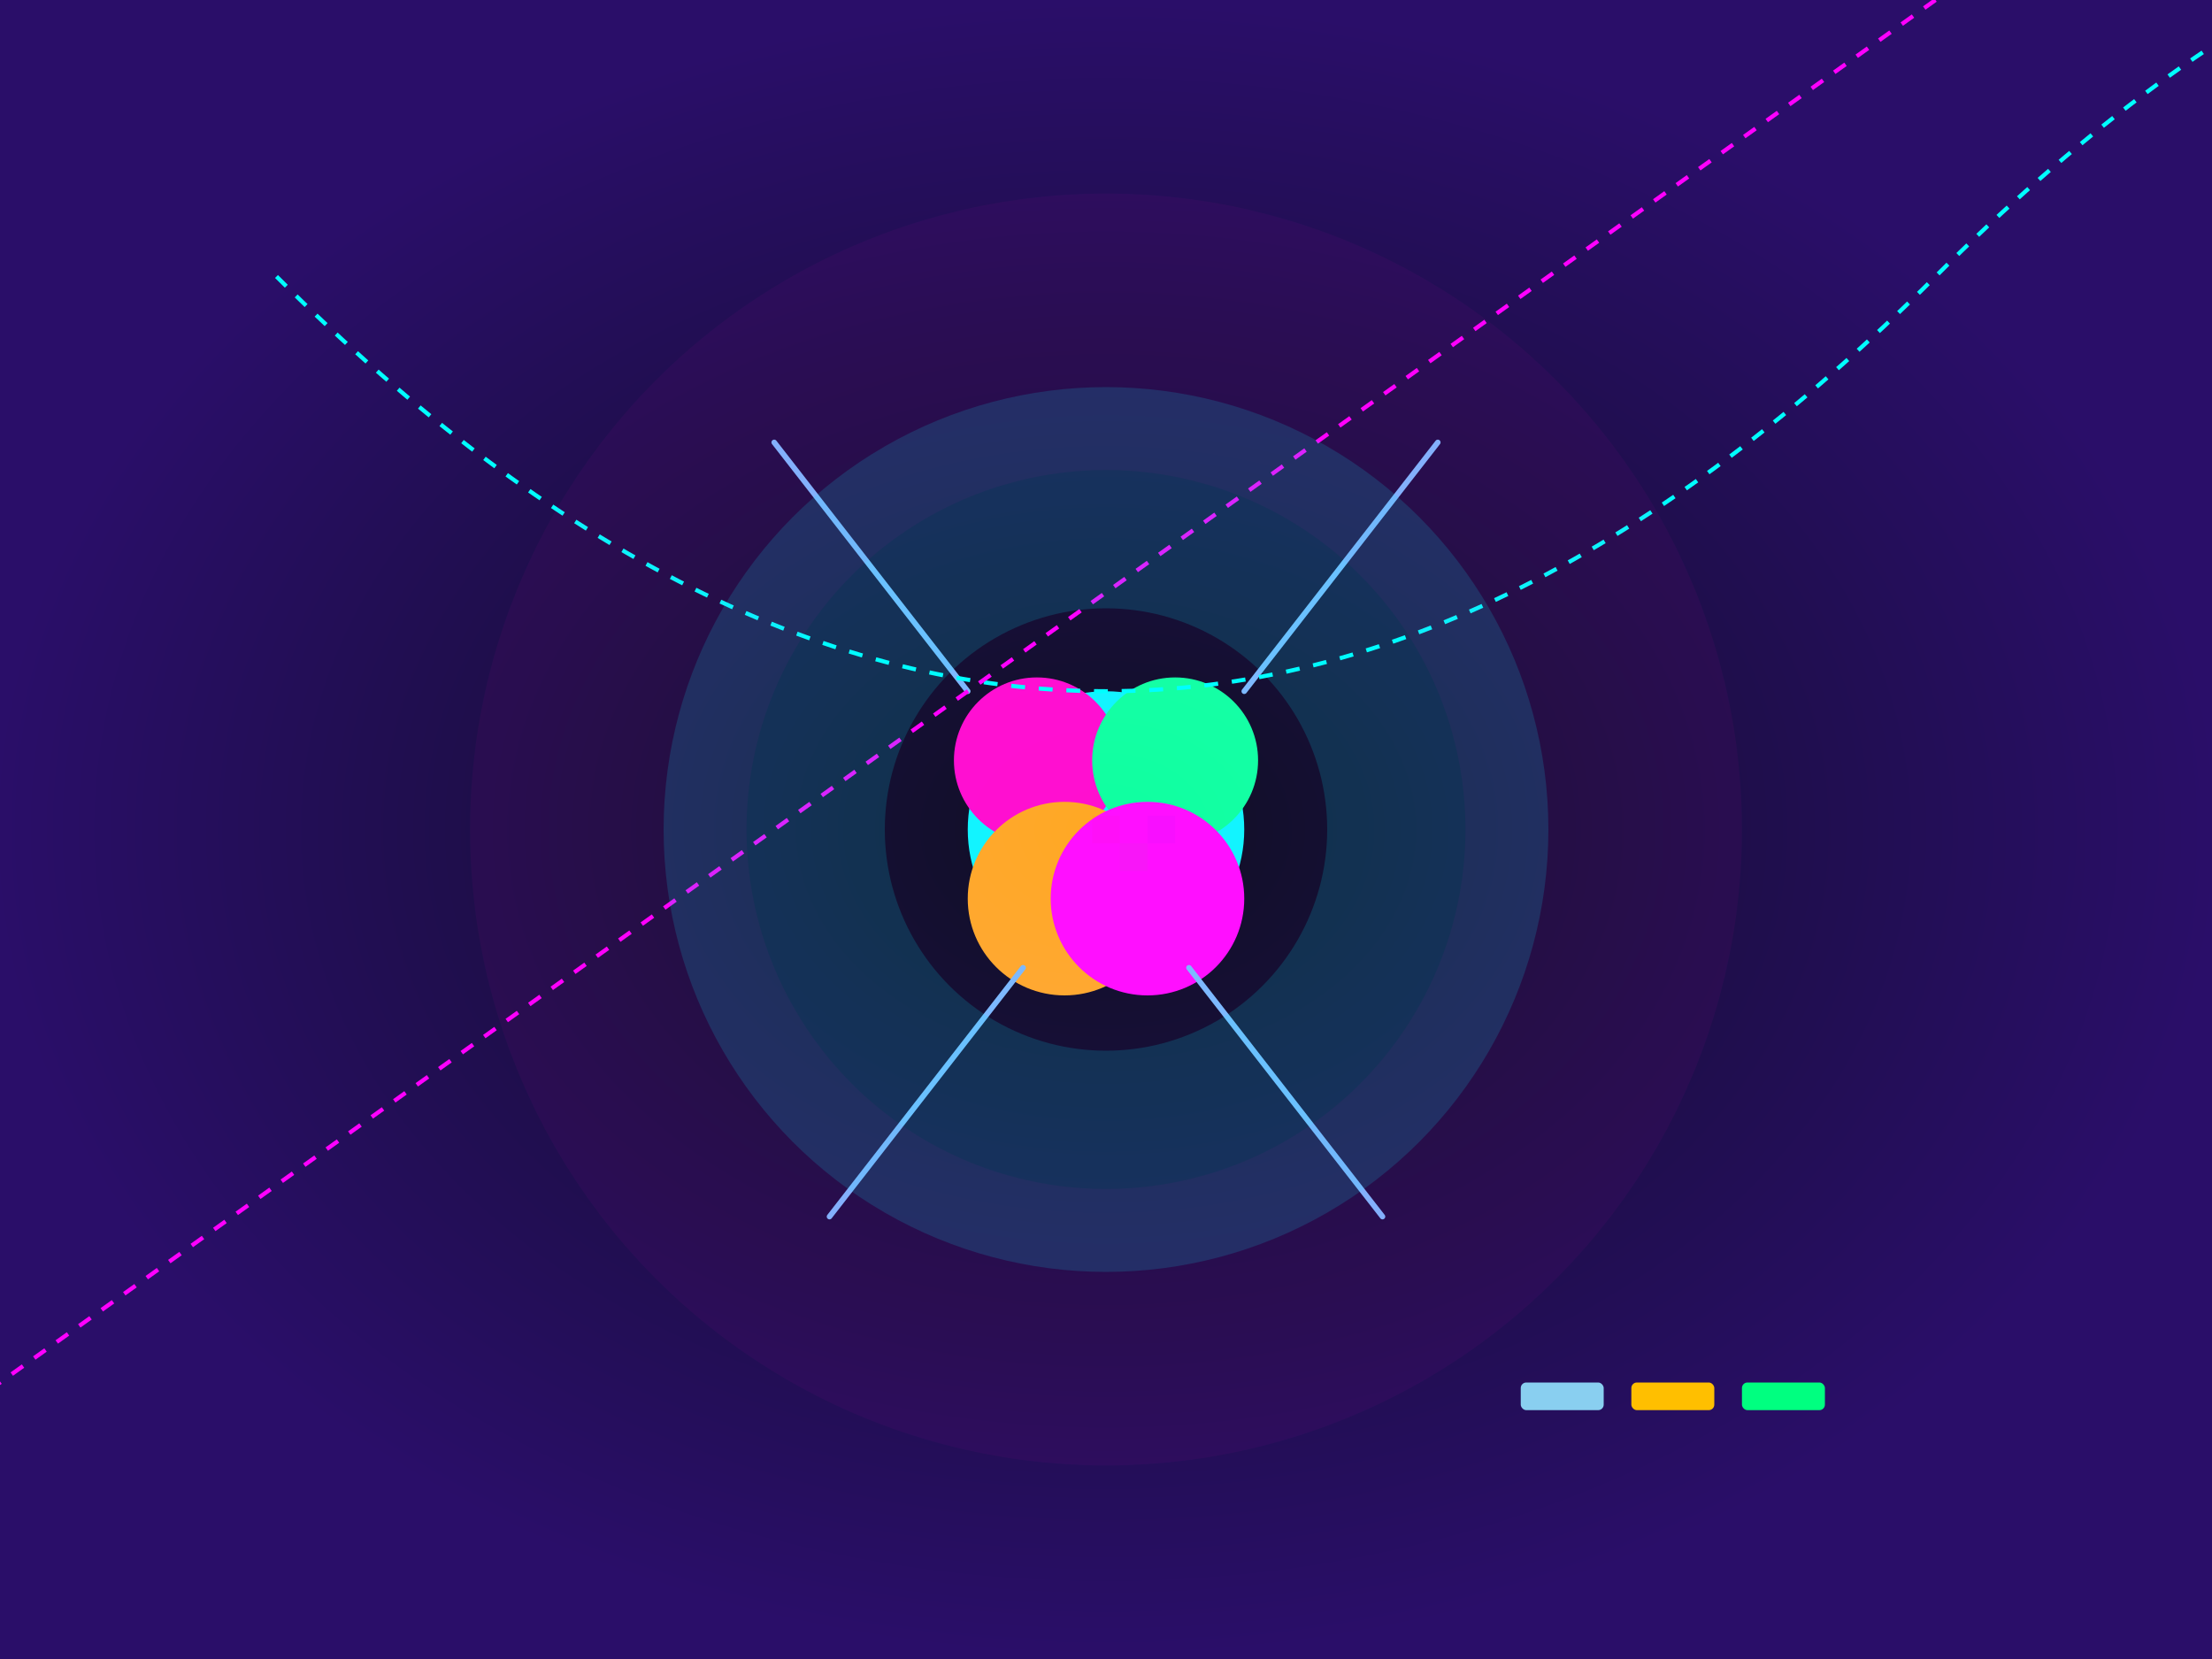 
<svg viewBox="0 0 800 600" xmlns="http://www.w3.org/2000/svg" class="w-full h-full">
  <!-- Gradient Background -->
  <defs>
    <radialGradient id="quantum-bg" cx="50%" cy="50%" r="50%">
      <stop offset="0%" stop-color="#0f0f23" />
      <stop offset="100%" stop-color="#2a0e69" />
    </radialGradient>
    
    <!-- Glowing Filter -->
    <filter id="glow" x="-50%" y="-50%" width="200%" height="200%">
      <feGaussianBlur in="SourceAlpha" stdDeviation="3" />
      <feComponentTransfer>
        <feFuncA type="linear" slope="10" />
      </feComponentTransfer>
      <feBlend in="SourceGraphic" mode="screen" />
    </filter>
  </defs>

  <!-- Neural Network Base -->
  <rect width="100%" height="100%" fill="url(#quantum-bg)" />
  
  <!-- Quantum Core Cluster -->
  <g filter="url(#glow)">
    <circle cx="400" cy="300" r="50" fill="#00f3ff" class="motion-pulse" />
    <circle cx="375" cy="275" r="30" fill="#ff00c7" />
    <circle cx="425" cy="275" r="30" fill="#00ff90" />
    <circle cx="385" cy="325" r="35" fill="#ffa300" />
    <circle cx="415" cy="325" r="35" fill="#ff00ff" />
  </g>
  
  <!-- Entanglement Connections -->
  <g stroke="#7db9ff" stroke-width="2" stroke-linecap="round">
    <line x1="350" y1="250" x2="280" y2="160" />
    <line x1="450" y1="250" x2="520" y2="160" />
    <line x1="370" y1="350" x2="300" y2="440" />
    <line x1="430" y1="350" x2="500" y2="440" />
  </g>

  <!-- Quantum Entanglement Grid -->
  <path d="M100 100 Q 400 400 700 100 T 1300 100" 
        fill="none" stroke="#00ffff" stroke-width="1.5" stroke-dasharray="5,5" />
  <path d="M700 0 Q 350 250 0 500 T -350 500" 
        fill="none" stroke="#ff00ff" stroke-width="1.5" stroke-dasharray="5,5" />

  <!-- Superposition Waves -->
  <circle cx="400" cy="300" r="120" fill="none" stroke="#00f3ff" stroke-opacity="0.15" stroke-width="80"/>
  <circle cx="400" cy="300" r="180" fill="none" stroke="#ff00c7" stroke-opacity="0.05" stroke-width="100"/>

  <!-- Subtle Glitch Effects -->
  <g opacity="0.03">
    <rect x="395" y="295" width="10" height="10" fill="#ff0000" />
    <rect x="405" y="305" width="10" height="10" fill="#00ff00" />
    <rect x="415" y="295" width="10" height="10" fill="#0000ff" />
  </g>

  <!-- Qubit Interface Elements -->
  <g transform="translate(550,500)">
    <rect width="30" height="10" rx="2" fill="#89cff0" />
    <rect x="40" width="30" height="10" rx="2" fill="#ffbf00" />
    <rect x="80" width="30" height="10" rx="2" fill="#00ff80" />
  </g>
</svg>

